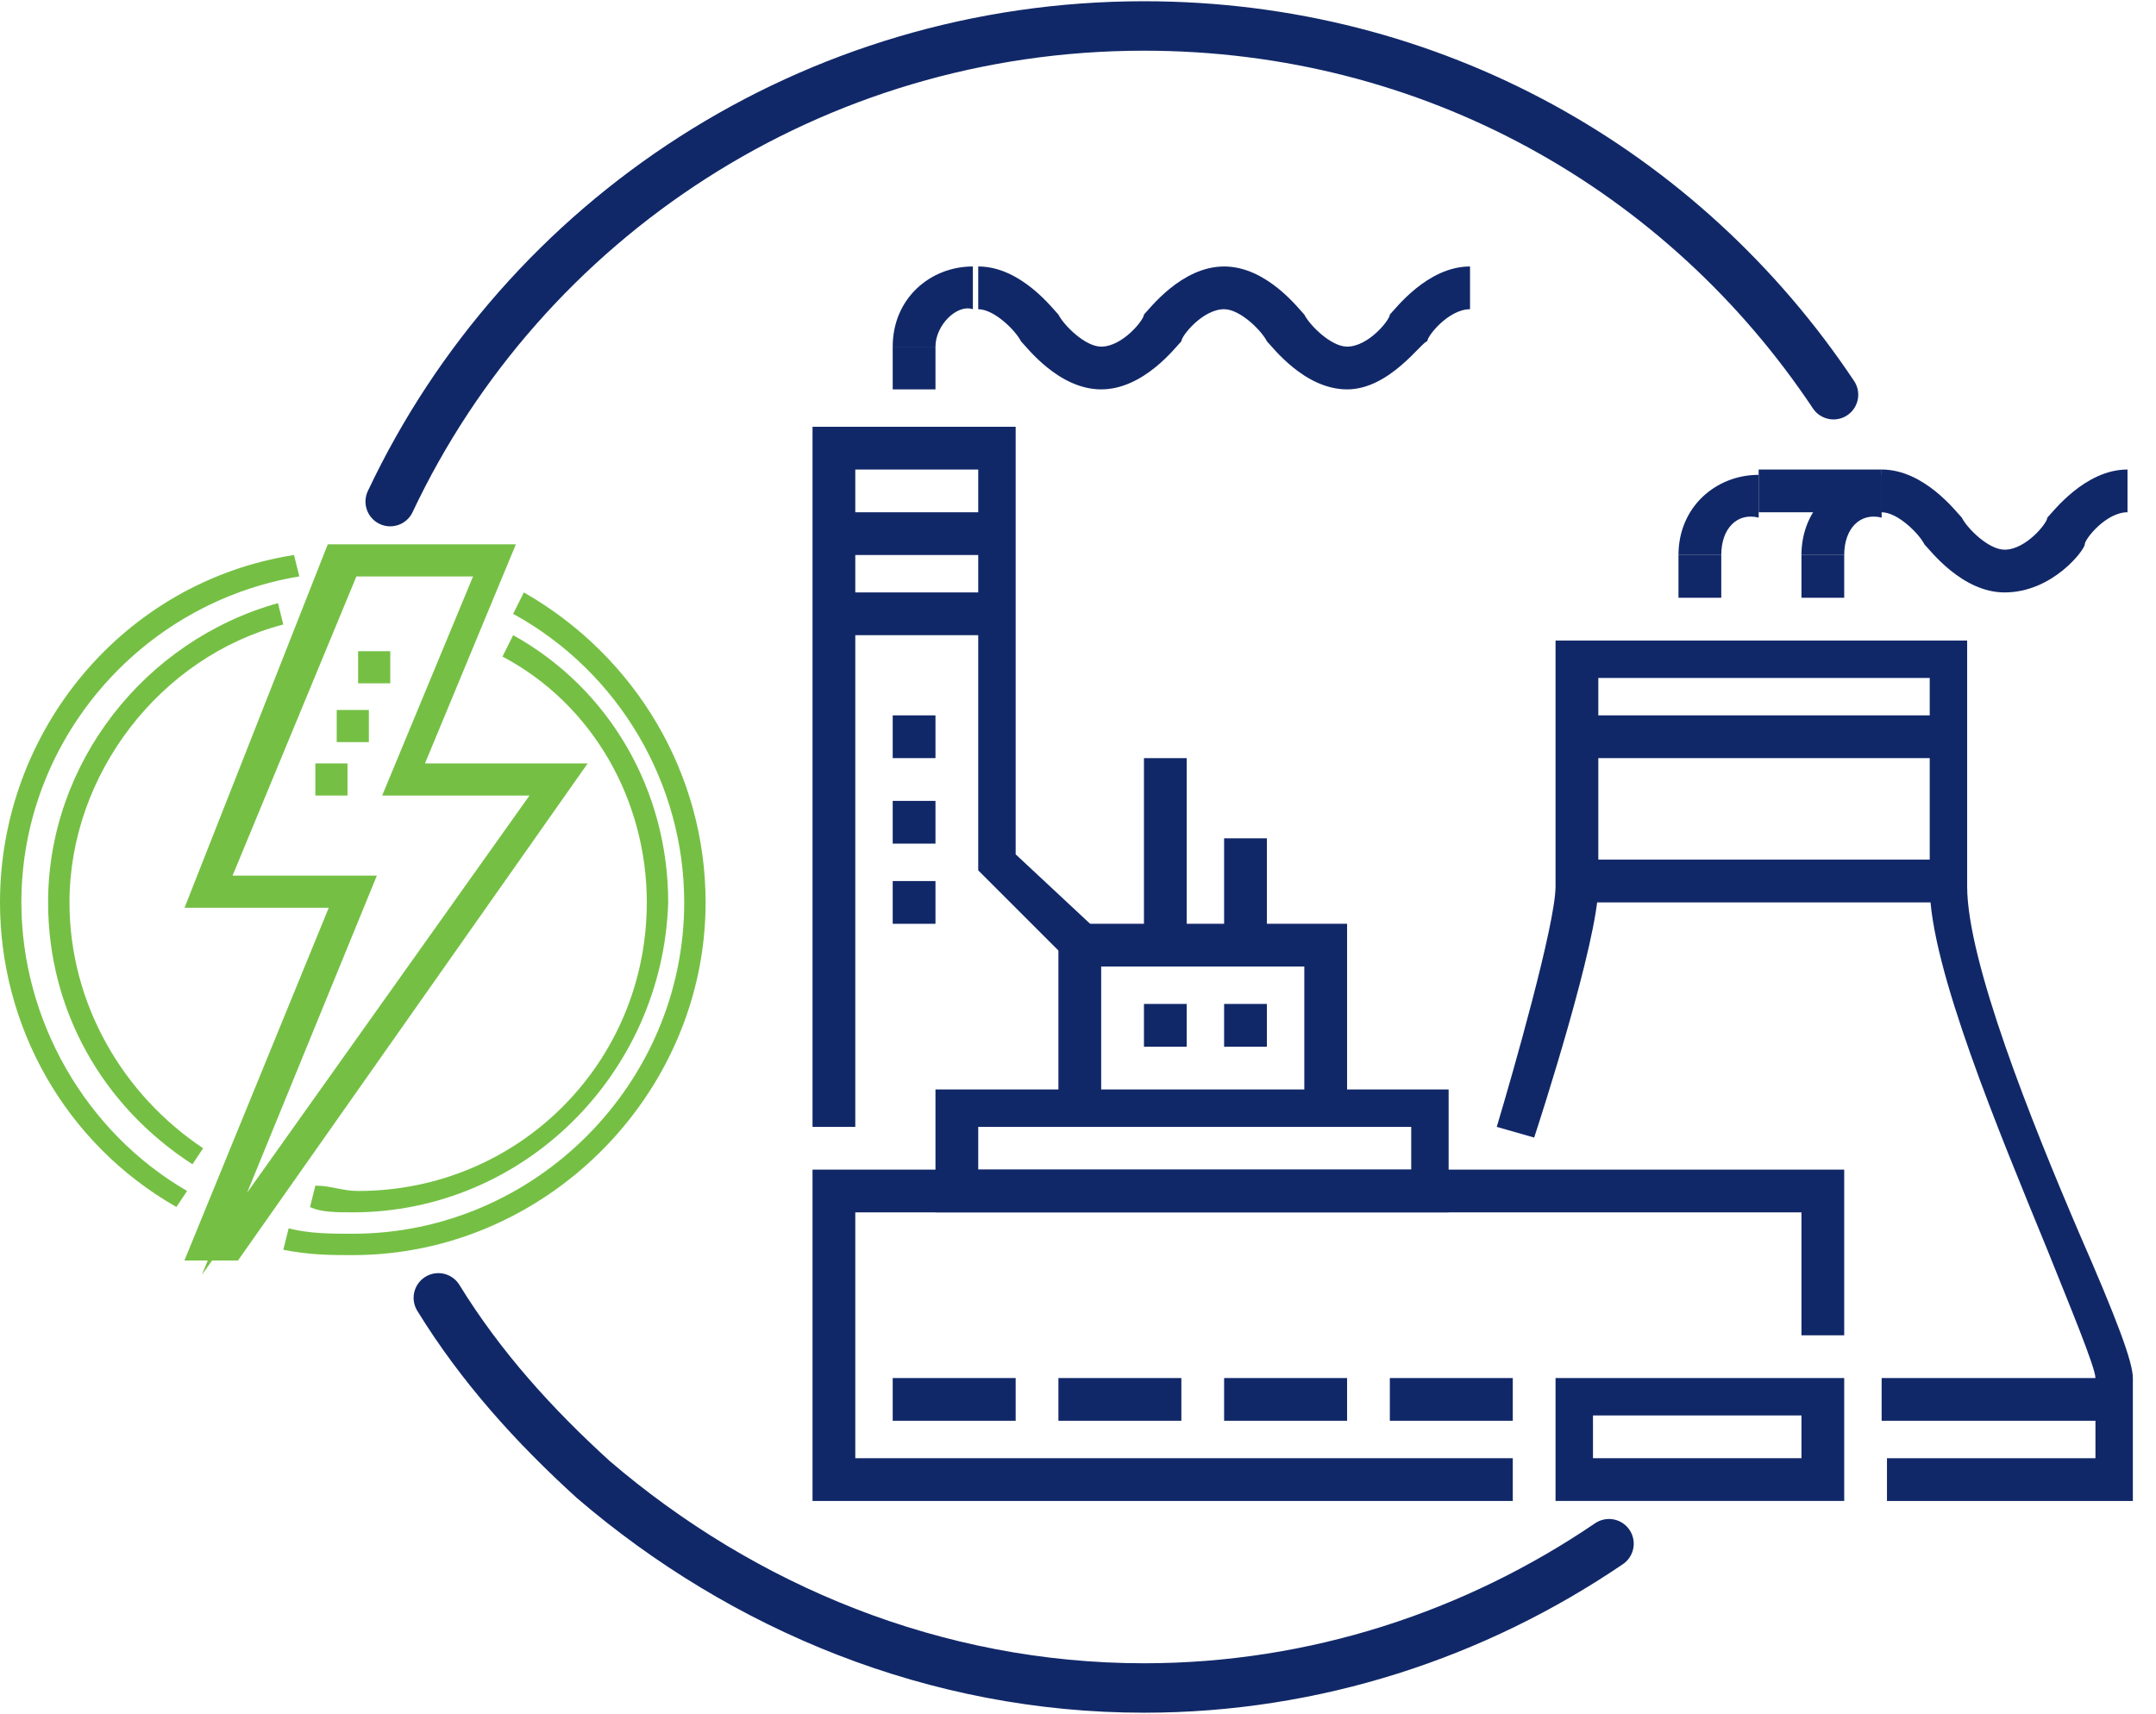 <svg width="83" height="66" viewBox="0 0 83 66" fill="none" xmlns="http://www.w3.org/2000/svg">
<path d="M9.054 48.331H7.408L12.964 34.749H7.408L12.759 21.167H19.55L16.051 29.604H22.225L9.054 48.331ZM8.643 33.926H14.199L8.643 47.508L20.784 30.428H15.022L18.521 21.99H13.582L8.643 33.926Z" fill="#75C044" stroke="#75C044" stroke-width="0.414" stroke-miterlimit="10"/>
<path d="M14.817 25.283H13.993V26.106H14.817V25.283Z" fill="#75C044" stroke="#75C044" stroke-width="0.414" stroke-miterlimit="10"/>
<path d="M13.993 27.546H13.17V28.369H13.993V27.546Z" fill="#75C044" stroke="#75C044" stroke-width="0.414" stroke-miterlimit="10"/>
<path d="M13.17 29.604H12.347V30.427H13.17V29.604Z" fill="#75C044" stroke="#75C044" stroke-width="0.414" stroke-miterlimit="10"/>
<path d="M6.791 46.478C2.469 44.009 0 39.482 0 34.748C0 28.163 4.733 22.401 11.318 21.372L11.524 22.195C5.35 23.224 0.823 28.575 0.823 34.748C0.823 39.276 3.293 43.598 7.203 45.861L6.791 46.478Z" fill="#75C044"/>
<path d="M13.582 48.331C12.759 48.331 11.935 48.331 10.906 48.125L11.112 47.302C11.935 47.508 12.759 47.508 13.582 47.508C20.578 47.508 26.34 41.746 26.34 34.749C26.34 30.221 23.871 25.9 19.755 23.637L20.167 22.813C24.488 25.282 27.164 29.81 27.164 34.749C27.164 42.157 20.99 48.331 13.582 48.331Z" fill="#75C044"/>
<path d="M13.582 46.684C12.964 46.684 12.347 46.684 11.935 46.478L12.141 45.656C12.759 45.656 13.17 45.861 13.788 45.861C19.961 45.861 24.9 40.922 24.9 34.748C24.9 30.838 22.842 27.135 19.344 25.282L19.755 24.459C23.46 26.517 25.724 30.427 25.724 34.748C25.518 41.334 20.167 46.684 13.582 46.684Z" fill="#75C044"/>
<path d="M7.408 44.833C3.91 42.569 1.852 38.865 1.852 34.749C1.852 29.398 5.556 24.666 10.701 23.225L10.906 24.048C6.173 25.283 2.675 29.81 2.675 34.749C2.675 38.659 4.733 42.158 7.82 44.216L7.408 44.833Z" fill="#75C044"/>
<path d="M61.942 59.444C56.797 62.942 50.624 65 44.039 65C36.013 65 28.604 61.913 22.842 56.974C20.579 54.916 18.521 52.653 16.875 49.977" stroke="#112868" stroke-width="1.904" stroke-miterlimit="10" stroke-linecap="round"/>
<path d="M15.022 19.315C20.167 8.408 31.28 1 44.039 1C55.151 1 64.823 6.556 70.585 15.199" stroke="#112868" stroke-width="1.904" stroke-miterlimit="10" stroke-linecap="round"/>
<path d="M82.109 57.798H72.643V56.152H80.669V53.065C80.669 52.654 79.64 50.184 78.817 48.126C76.965 43.599 74.289 37.219 74.289 34.132V26.106H61.531V34.132C61.531 36.19 59.267 43.187 59.061 43.805L57.621 43.393C58.238 41.335 59.884 35.573 59.884 34.132V24.666H75.73V34.132C75.73 37.013 78.2 43.187 80.052 47.508C81.492 50.801 82.109 52.448 82.109 53.065V57.798Z" fill="#112868"/>
<path d="M74.907 33.102H60.708V34.749H74.907V33.102Z" fill="#112868"/>
<path d="M51.859 42.775H50.212V37.218H42.392V42.775H40.746V35.572H51.859V42.775Z" fill="#112868"/>
<path d="M58.238 57.798H31.28V45.039H70.997V51.419H69.351V46.685H32.926V56.152H58.238V57.798Z" fill="#112868"/>
<path d="M45.685 29.194H44.039V36.397H45.685V29.194Z" fill="#112868"/>
<path d="M48.772 32.281H47.125V36.191H48.772V32.281Z" fill="#112868"/>
<path d="M32.926 43.393H31.28V16.435H39.1V32.898L42.187 35.779L40.952 36.808L37.659 33.515V18.081H32.926V43.393Z" fill="#112868"/>
<path d="M55.768 46.685H36.013V41.952H55.768V46.685ZM37.659 45.039H54.328V43.393H37.659V45.039Z" fill="#112868"/>
<path d="M45.685 38.659H44.039V40.305H45.685V38.659Z" fill="#112868"/>
<path d="M48.772 38.659H47.125V40.305H48.772V38.659Z" fill="#112868"/>
<path d="M36.013 27.547H34.367V29.193H36.013V27.547Z" fill="#112868"/>
<path d="M36.013 30.84H34.367V32.486H36.013V30.84Z" fill="#112868"/>
<path d="M36.013 33.927H34.367V35.573H36.013V33.927Z" fill="#112868"/>
<path d="M38.482 19.726H32.103V21.372H38.482V19.726Z" fill="#112868"/>
<path d="M38.482 22.813H32.103V24.459H38.482V22.813Z" fill="#112868"/>
<path d="M74.907 27.547H60.708V29.193H74.907V27.547Z" fill="#112868"/>
<path d="M81.081 53.065H72.438V54.71H81.081V53.065Z" fill="#112868"/>
<path d="M39.1 53.065H34.367V54.71H39.1V53.065Z" fill="#112868"/>
<path d="M45.479 53.065H40.746V54.71H45.479V53.065Z" fill="#112868"/>
<path d="M51.859 53.065H47.125V54.71H51.859V53.065Z" fill="#112868"/>
<path d="M58.238 53.065H53.505V54.71H58.238V53.065Z" fill="#112868"/>
<path d="M51.859 14.994C50.212 14.994 48.978 13.347 48.772 13.142C48.566 12.73 47.743 11.907 47.125 11.907C46.302 11.907 45.479 12.936 45.479 13.142C45.273 13.347 44.038 14.994 42.392 14.994C40.746 14.994 39.511 13.347 39.305 13.142C39.1 12.73 38.276 11.907 37.659 11.907V10.261C39.305 10.261 40.54 11.907 40.746 12.113C40.952 12.524 41.775 13.348 42.392 13.348C43.215 13.348 44.039 12.318 44.039 12.113C44.244 11.907 45.479 10.261 47.125 10.261C48.772 10.261 50.007 11.907 50.212 12.113C50.418 12.524 51.241 13.348 51.859 13.348C52.682 13.348 53.505 12.318 53.505 12.113C53.711 11.907 54.946 10.261 56.592 10.261V11.907C55.769 11.907 54.946 12.936 54.946 13.142C54.74 13.142 53.505 14.994 51.859 14.994Z" fill="#112868"/>
<path d="M36.013 13.348H34.367C34.367 11.495 35.807 10.261 37.453 10.261V11.907C36.836 11.701 36.013 12.524 36.013 13.348Z" fill="#112868"/>
<path d="M36.013 13.348H34.367V14.994H36.013V13.348Z" fill="#112868"/>
<path d="M77.171 22.813C75.525 22.813 74.29 21.167 74.084 20.961C73.878 20.549 73.055 19.726 72.438 19.726V18.08C74.084 18.08 75.319 19.726 75.524 19.932C75.73 20.344 76.553 21.167 77.171 21.167C77.994 21.167 78.817 20.138 78.817 19.932C79.022 19.726 80.257 18.08 81.903 18.08V19.726C81.08 19.726 80.258 20.755 80.258 20.961C80.258 21.167 79.023 22.813 77.171 22.813Z" fill="#112868"/>
<path d="M70.997 21.372H69.351C69.351 19.52 70.791 18.285 72.438 18.285V19.932C71.614 19.726 70.997 20.343 70.997 21.372Z" fill="#112868"/>
<path d="M70.997 21.372H69.351V23.018H70.997V21.372Z" fill="#112868"/>
<path d="M72.438 18.08H67.704V19.726H72.438V18.08Z" fill="#112868"/>
<path d="M66.264 21.372H64.617C64.617 19.52 66.058 18.285 67.704 18.285V19.932C66.881 19.726 66.264 20.343 66.264 21.372Z" fill="#112868"/>
<path d="M66.264 21.372H64.617V23.018H66.264V21.372Z" fill="#112868"/>
<path d="M70.997 57.797H59.884V53.065H70.997V57.797ZM61.325 56.151H69.351V54.505H61.325V56.151Z" fill="#112868"/>
</svg>
